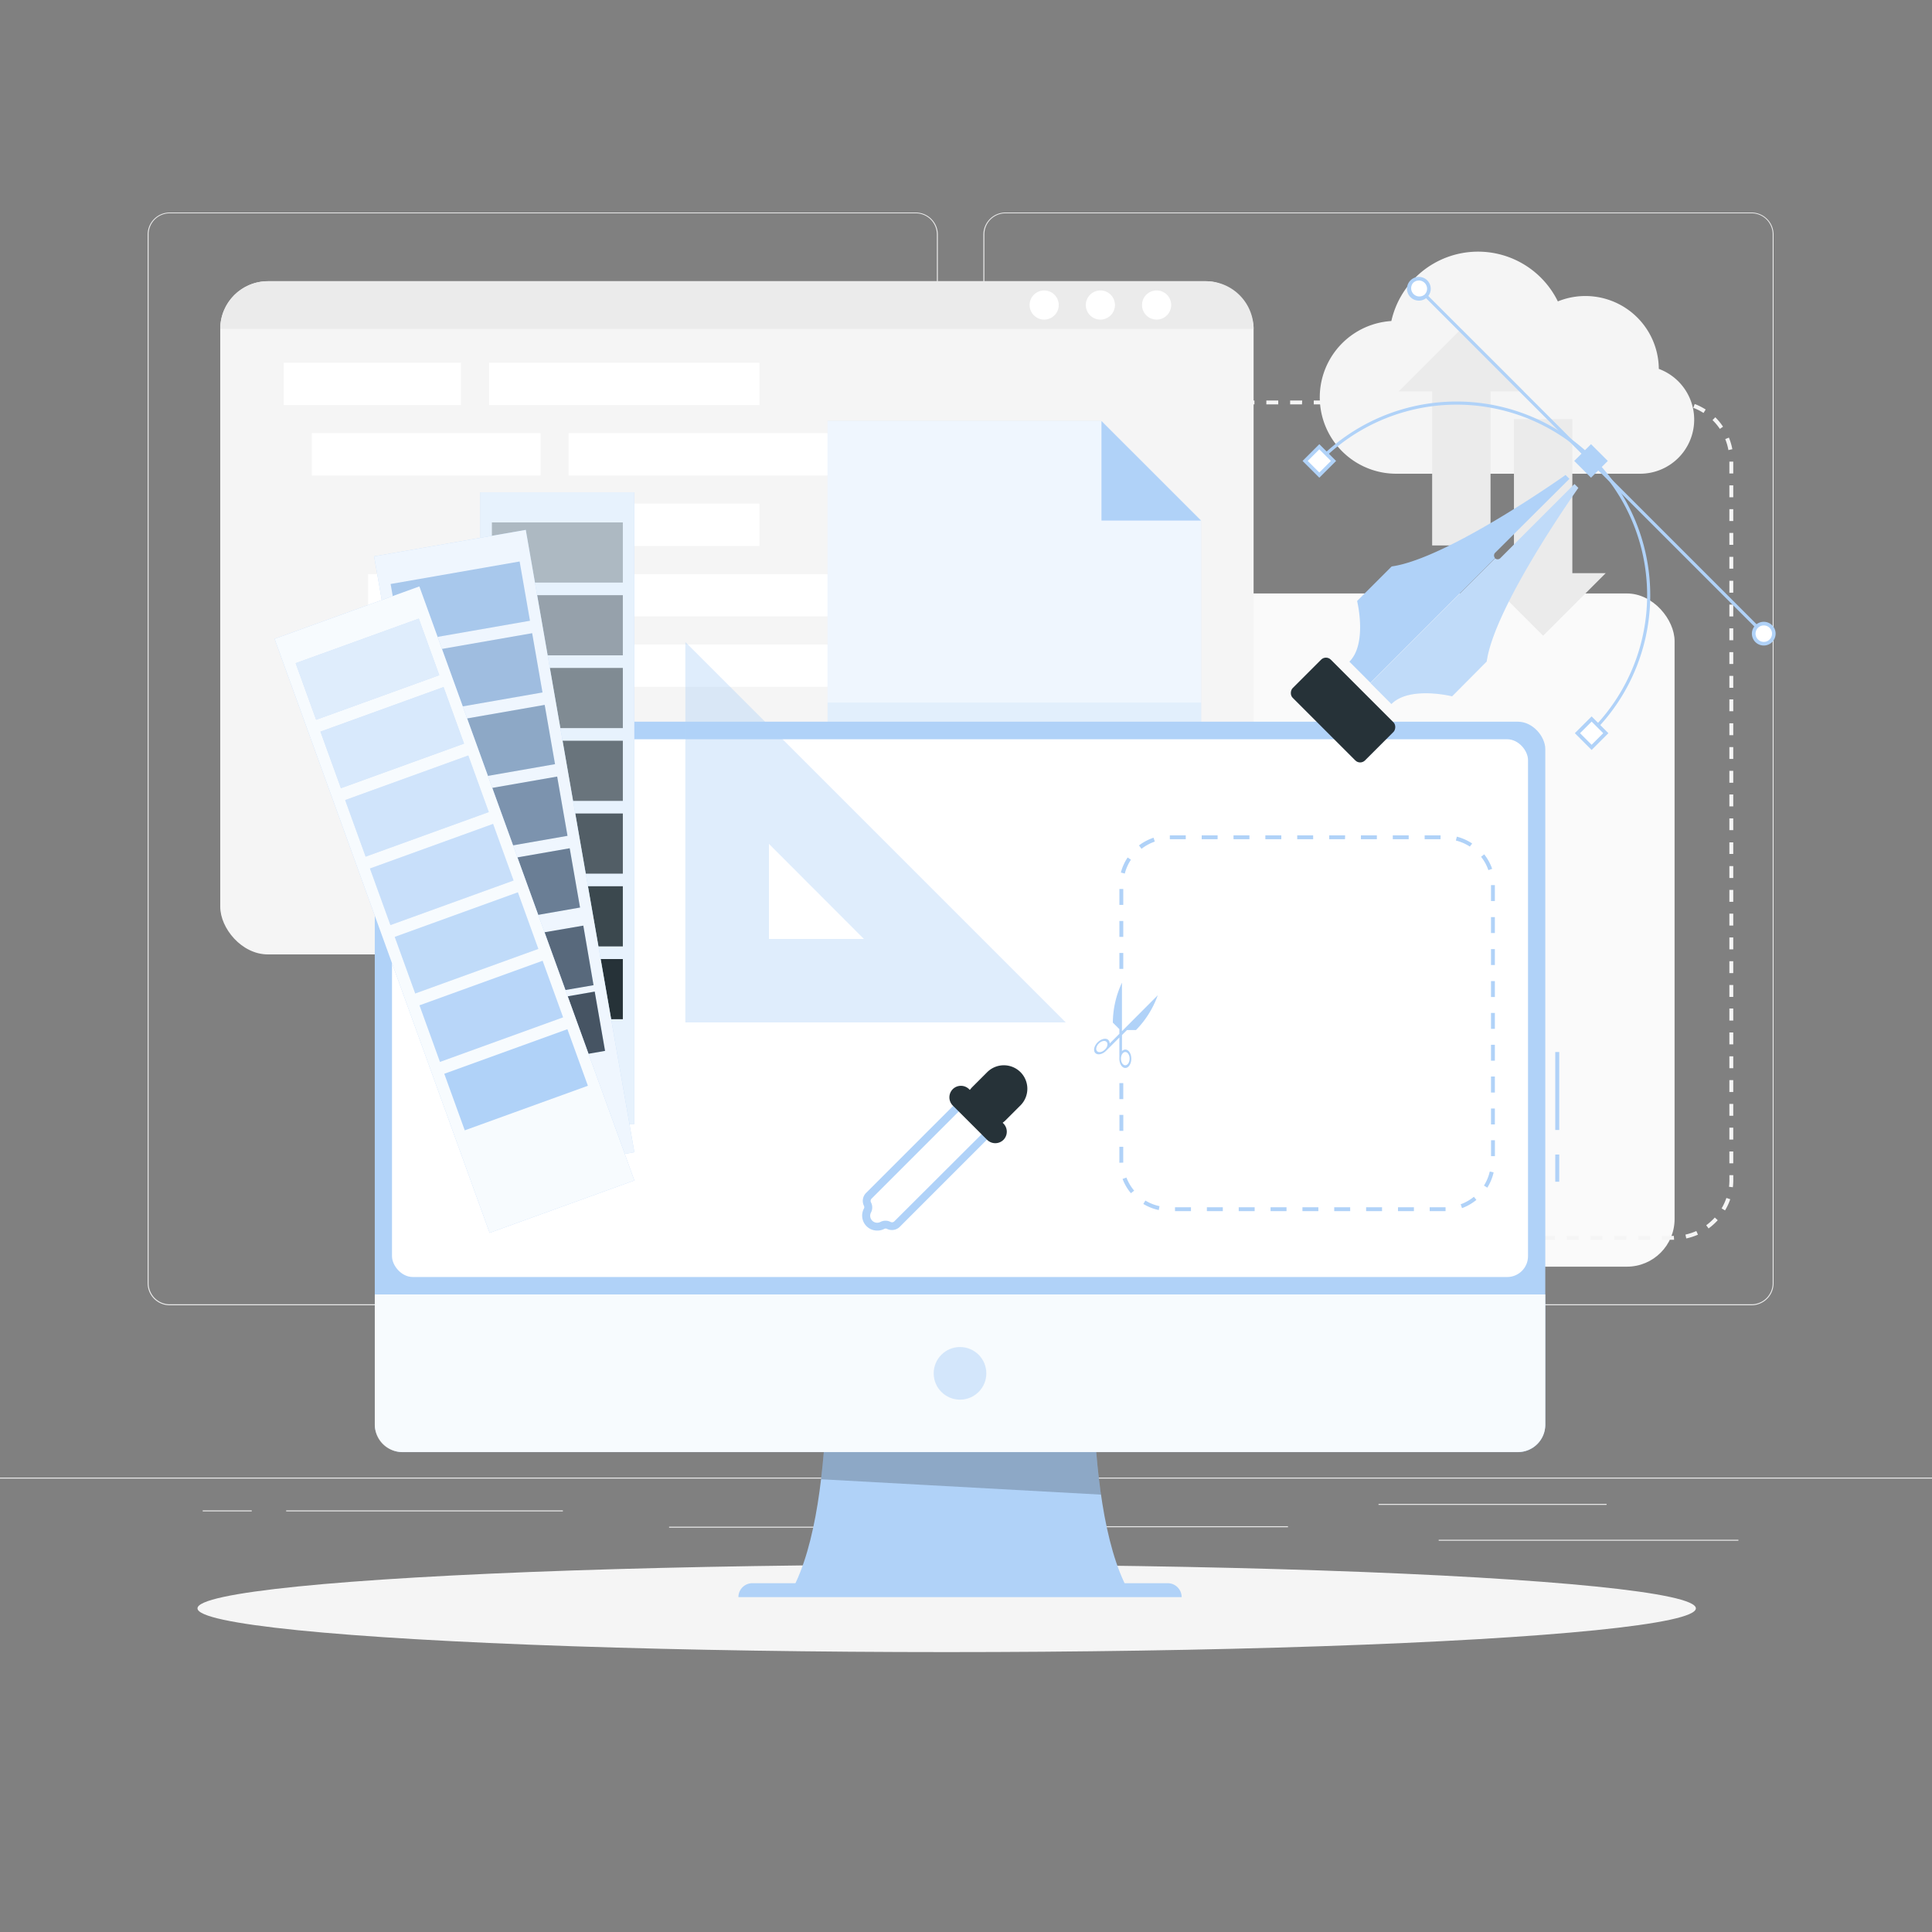<svg xmlns="http://www.w3.org/2000/svg" viewBox="0 0 500 500"><rect x="0" y="0" width="500" height="500" fill="#808080" stroke="none"/><g id="freepik--background-complete--inject-42"><rect y="382.4" width="500" height="0.25" style="fill:#ebebeb"></rect><rect x="372.33" y="398.49" width="77.57" height="0.25" style="fill:#ebebeb"></rect><rect x="278" y="394.99" width="55.33" height="0.25" style="fill:#ebebeb"></rect><rect x="356.76" y="389.21" width="59.02" height="0.25" style="fill:#ebebeb"></rect><rect x="52.46" y="390.89" width="12.69" height="0.25" style="fill:#ebebeb"></rect><rect x="74.06" y="390.89" width="71.61" height="0.25" style="fill:#ebebeb"></rect><rect x="173.16" y="395.11" width="46.84" height="0.25" style="fill:#ebebeb"></rect><path d="M237,337.8H43.91a5.71,5.71,0,0,1-5.7-5.71V60.66A5.71,5.71,0,0,1,43.91,55H237a5.71,5.71,0,0,1,5.71,5.71V332.09A5.71,5.71,0,0,1,237,337.8ZM43.91,55.2a5.46,5.46,0,0,0-5.45,5.46V332.09a5.46,5.46,0,0,0,5.45,5.46H237a5.47,5.47,0,0,0,5.46-5.46V60.66A5.47,5.47,0,0,0,237,55.2Z" style="fill:#ebebeb"></path><path d="M453.31,337.8H260.21a5.72,5.72,0,0,1-5.71-5.71V60.66A5.72,5.72,0,0,1,260.21,55h193.1A5.71,5.71,0,0,1,459,60.66V332.09A5.71,5.71,0,0,1,453.31,337.8ZM260.21,55.2a5.47,5.47,0,0,0-5.46,5.46V332.09a5.47,5.47,0,0,0,5.46,5.46h193.1a5.47,5.47,0,0,0,5.46-5.46V60.66a5.47,5.47,0,0,0-5.46-5.46Z" style="fill:#ebebeb"></path><rect x="165.95" y="153.59" width="267.43" height="174.22" rx="12.32" style="fill:#fafafa"></rect><path d="M433.25,320.85h-3.14v-1h3.08Zm-6.22,0H424v-1H427Zm-6.15,0H417.8v-1h3.08Zm-6.16,0h-3.08v-1h3.08Zm-6.16,0h-3.07v-1h3.07Zm-6.15,0h-3.08v-1h3.08Zm-6.16,0h-3.07v-1h3.07Zm-6.15,0H387v-1h3.08Zm-6.16,0h-3.07v-1h3.07Zm-6.15,0h-3.08v-1h3.08Zm-6.16,0h-3.07v-1h3.07Zm-6.15,0H362.4v-1h3.08Zm-6.16,0h-3.07v-1h3.07Zm-6.15,0h-3.08v-1h3.08Zm-6.16,0h-3.07v-1H347Zm-6.15,0h-3.08v-1h3.08Zm-6.16,0h-3.07v-1h3.07Zm-6.15,0h-3.08v-1h3.08Zm-6.16,0h-3.07v-1h3.07Zm-6.15,0h-3.08v-1h3.08Zm-6.16,0H307v-1h3.07Zm-6.15,0h-3.08v-1h3.08Zm-6.16,0h-3.08v-1h3.08Zm-6.15,0h-3.08v-1h3.08Zm-6.16,0h-3.08v-1h3.08Zm-6.15,0h-3.08v-1h3.08Zm-6.16,0h-3.08v-1h3.08Zm-6.15,0h-3.08v-1H267Zm-6.16,0h-3.08v-1h3.08Zm-6.15,0h-3.08v-1h3.08Zm-6.16,0h-3.08v-1h3.08Zm-6.15,0H239.3v-1h3.08Zm-6.16,0h-3.08v-1h3.08Zm-6.15,0H227v-1h3.08Zm-6.16,0h-3.08v-1h3.08Zm-6.15,0h-3.08v-1h3.08Zm-6.16,0h-3.08v-1h3.08Zm-6.15,0h-3.08v-1h3.08Zm-6.16,0h-3.08v-1h3.08Zm-6.15,0h-3.08v-1h3.08Zm-6.16,0H183.9v-1H187Zm-6.16,0h-3.07v-1h3.07Zm-6.15,0h-3.08v-1h3.08Zm-6.16,0h-3.07v-1h3.07Zm-6.15,0h-3.08v-1h3.08Zm-6.16,0h-3.07v-1h3.07Zm-6.15,0h-.79a15.63,15.63,0,0,1-2.36-.18l.16-1a14.82,14.82,0,0,0,2.2.17h.79Zm286.36-.34-.22-1a14.76,14.76,0,0,0,2.82-.92l.42.94A16.17,16.17,0,0,1,436.41,320.51Zm-292.58-.66a15.42,15.42,0,0,1-2.84-1.43l.56-.87a14,14,0,0,0,2.65,1.34Zm298.35-1.93-.61-.83a14.42,14.42,0,0,0,2.22-2l.76.7A15.83,15.83,0,0,1,442.18,317.92Zm-303.67-1.48a15.36,15.36,0,0,1-2-2.45l.85-.57a14.28,14.28,0,0,0,1.9,2.28Zm307.93-3.19-.89-.52a14.67,14.67,0,0,0,1.24-2.7l1,.33A15.1,15.1,0,0,1,446.44,313.25ZM135,311.19a15,15,0,0,1-.87-3.06l1-.18a13.46,13.46,0,0,0,.82,2.85Zm313.47-3.93-1-.12a15.43,15.43,0,0,0,.1-1.67v-1.34h1v1.34A15.22,15.22,0,0,1,448.46,307.26ZM134.91,305h-1V301.9h1Zm313.65-3.93h-1V298h1Zm-313.65-2.23h-1v-3.07h1Zm313.65-3.92h-1v-3.08h1Zm-313.65-2.23h-1v-3.08h1Zm313.65-3.93h-1v-3.07h1Zm-313.65-2.23h-1v-3.07h1Zm313.65-3.92h-1v-3.08h1Zm-313.65-2.23h-1v-3.08h1Zm313.65-3.93h-1v-3.08h1ZM134.91,274.2h-1v-3.07h1Zm313.65-3.92h-1V267.2h1Zm-313.65-2.23h-1V265h1Zm313.65-3.93h-1V261h1Zm-313.65-2.23h-1v-3.07h1ZM448.56,258h-1v-3.08h1Zm-313.65-2.23h-1v-3.08h1Zm313.65-3.93h-1v-3.08h1Zm-313.65-2.23h-1v-3.07h1Zm313.65-3.92h-1v-3.08h1Zm-313.65-2.23h-1v-3.08h1Zm313.65-3.93h-1v-3.08h1Zm-313.65-2.23h-1V234.2h1Zm313.65-3.92h-1v-3.08h1Zm-313.65-2.23h-1V228h1Zm313.65-3.93h-1v-3.08h1ZM134.91,225h-1v-3.08h1ZM448.56,221h-1V218h1Zm-313.65-2.23h-1v-3.08h1Zm313.65-3.93h-1V211.8h1Zm-313.65-2.23h-1v-3.08h1Zm313.65-3.92h-1v-3.08h1ZM134.91,206.5h-1v-3.08h1Zm313.65-3.93h-1v-3.08h1Zm-313.65-2.23h-1v-3.08h1Zm313.65-3.93h-1v-3.07h1Zm-313.65-2.22h-1v-3.08h1Zm313.65-3.93h-1v-3.08h1ZM134.91,188h-1V185h1Zm313.65-3.93h-1V181h1Zm-313.65-2.22h-1V178.8h1ZM448.56,178h-1v-3.08h1Zm-313.65-2.23h-1v-3.08h1Zm313.65-3.93h-1v-3.07h1Zm-313.65-2.22h-1v-3.08h1Zm313.65-3.93h-1v-3.08h1Zm-313.65-2.23h-1v-3.08h1Zm313.65-3.93h-1v-3.07h1Zm-313.65-2.22h-1v-3.08h1Zm313.65-3.93h-1v-3.08h1ZM134.91,151.1h-1V148h1Zm313.65-3.93h-1V144.1h1ZM134.91,145h-1v-3.08h1ZM448.56,141h-1v-3.08h1Zm-313.65-2.23h-1v-3.08h1Zm313.65-3.93h-1v-3.07h1Zm-313.65-2.22h-1v-3.08h1Zm313.65-3.93h-1v-3.08h1Zm-313.65-2.23h-1V123.4h1Zm313.65-3.93h-1v-3.07h1Zm-313.65-2.22h-1V119a15.91,15.91,0,0,1,.11-1.83l1,.12a16.34,16.34,0,0,0-.1,1.71Zm312.4-3.83a14,14,0,0,0-.82-2.84l.95-.39a15.45,15.45,0,0,1,.89,3Zm-311.64-2.08-1-.33a15.34,15.34,0,0,1,1.33-2.88l.88.52A14.89,14.89,0,0,0,135.67,114.42ZM445.1,111a14.28,14.28,0,0,0-1.9-2.28l.72-.73a15.29,15.29,0,0,1,2,2.44Zm-306.42-1.69-.76-.69a15.36,15.36,0,0,1,2.37-2.12l.61.84A14.35,14.35,0,0,0,138.68,109.35Zm302.19-2.43a13.15,13.15,0,0,0-2.65-1.33l.37-1a16.07,16.07,0,0,1,2.84,1.43Zm-297.4-1-.42-.94a15.25,15.25,0,0,1,3-1l.21,1A14,14,0,0,0,143.47,105.9Zm291.89-1.07a14.41,14.41,0,0,0-2.17-.16h-.82v-1h.82a15,15,0,0,1,2.32.18Zm-6.07-.16h-3.08v-1h3.08Zm-6.16,0h-3.07v-1h3.07Zm-6.15,0H413.9v-1H417Zm-6.16,0h-3.07v-1h3.07Zm-6.15,0h-3.08v-1h3.08Zm-6.16,0h-3.07v-1h3.07Zm-6.15,0h-3.08v-1h3.08Zm-6.16,0h-3.07v-1h3.07Zm-6.15,0H377v-1h3.08Zm-6.16,0h-3.07v-1h3.07Zm-6.15,0h-3.08v-1h3.08Zm-6.16,0h-3.07v-1h3.07Zm-6.15,0h-3.08v-1h3.08Zm-6.16,0H346.2v-1h3.07Zm-6.15,0H340v-1h3.08Zm-6.16,0h-3.07v-1H337Zm-6.15,0h-3.08v-1h3.08Zm-6.16,0h-3.08v-1h3.08Zm-6.15,0h-3.08v-1h3.08Zm-6.16,0h-3.08v-1h3.08Zm-6.15,0h-3.08v-1h3.08Zm-6.16,0H297v-1H300Zm-6.15,0H290.8v-1h3.08Zm-6.16,0h-3.08v-1h3.08Zm-6.15,0h-3.08v-1h3.08Zm-6.16,0h-3.08v-1h3.08Zm-6.15,0h-3.08v-1h3.08Zm-6.16,0H260v-1h3.08Zm-6.15,0h-3.08v-1H257Zm-6.16,0h-3.08v-1h3.08Zm-6.15,0h-3.08v-1h3.08Zm-6.16,0H235.4v-1h3.08Zm-6.15,0h-3.08v-1h3.08Zm-6.16,0h-3.08v-1h3.08Zm-6.15,0h-3.08v-1H220Zm-6.16,0h-3.08v-1h3.08Zm-6.16,0h-3.07v-1h3.07Zm-6.15,0h-3.08v-1h3.08Zm-6.16,0h-3.07v-1h3.07Zm-6.15,0h-3.08v-1h3.08Zm-6.16,0H180v-1h3.07Zm-6.15,0h-3.08v-1h3.08Zm-6.16,0H167.7v-1h3.07Zm-6.15,0h-3.08v-1h3.08Zm-6.16,0h-3.07v-1h3.07Zm-6.15,0h-3.05l0-1h3.08Z" style="fill:#f5f5f5"></path><rect x="57" y="72.78" width="267.43" height="174.22" rx="12.32" style="fill:#f5f5f5"></rect><path d="M312.11,72.78H69.32A12.35,12.35,0,0,0,57,85.1H324.43A12.35,12.35,0,0,0,312.11,72.78Z" style="fill:#ebebeb"></path><rect x="73.43" y="93.89" width="45.87" height="10.95" style="fill:#fff"></rect><rect x="126.57" y="93.89" width="69.96" height="10.95" style="fill:#fff"></rect><rect x="80.71" y="112.11" width="59.18" height="10.95" style="fill:#fff"></rect><rect x="147.16" y="112.11" width="90.27" height="10.95" style="fill:#fff"></rect><rect x="126.57" y="130.34" width="69.96" height="10.95" style="fill:#fff"></rect><rect x="95.26" y="148.57" width="59.18" height="10.95" style="fill:#fff"></rect><rect x="161.72" y="148.57" width="90.27" height="10.95" style="fill:#fff"></rect><rect x="102.54" y="221.49" width="45.87" height="10.95" style="fill:#fff"></rect><rect x="155.68" y="221.49" width="69.96" height="10.95" style="fill:#fff"></rect><rect x="109.81" y="203.26" width="59.18" height="10.95" style="fill:#fff"></rect><rect x="176.27" y="203.26" width="90.27" height="10.95" style="fill:#fff"></rect><rect x="95.26" y="166.8" width="31.31" height="10.95" style="fill:#fff"></rect><rect x="133.85" y="166.8" width="90.27" height="10.95" style="fill:#fff"></rect><path d="M303.1,78.94a3.77,3.77,0,1,1-3.77-3.77A3.76,3.76,0,0,1,303.1,78.94Z" style="fill:#fff"></path><path d="M288.55,78.94a3.77,3.77,0,1,1-3.77-3.77A3.76,3.76,0,0,1,288.55,78.94Z" style="fill:#fff"></path><circle cx="270.23" cy="78.94" r="3.77" style="fill:#fff"></circle><path d="M429.3,95.51A19,19,0,0,0,403.17,78a23,23,0,0,0-43.09,5.08,19.78,19.78,0,0,0,1.29,39.52h62.94a14,14,0,0,0,5-27.13Z" style="fill:#f5f5f5"></path><polygon points="394.38 101.28 378.19 85.1 362.01 101.28 370.64 101.28 370.64 141.16 385.75 141.16 385.75 101.28 394.38 101.28" style="fill:#ebebeb"></polygon><polygon points="383.18 148.34 399.36 164.53 415.55 148.34 406.92 148.34 406.92 108.46 391.81 108.46 391.81 148.34 383.18 148.34" style="fill:#ebebeb"></polygon></g><g id="freepik--Shadow--inject-42"><ellipse id="freepik--path--inject-42" cx="245" cy="416.24" rx="193.89" ry="11.32" style="fill:#f5f5f5"></ellipse></g><g id="freepik--Device--inject-42"><polygon points="310.82 134.72 310.82 243.81 214.19 243.81 214.19 108.97 285.06 108.97 310.82 134.72" style="fill:#B0D2F8"></polygon><polygon points="310.82 134.72 310.82 243.81 214.19 243.81 214.19 108.97 285.06 108.97 310.82 134.72" style="fill:#fff;opacity:0.8"></polygon><rect x="214.19" y="181.83" width="96.63" height="6.59" style="fill:#B0D2F8;opacity:0.2"></rect><polygon points="310.82 134.72 285.06 134.72 285.06 108.97 310.82 134.72" style="fill:#B0D2F8"></polygon><path d="M283.57,330.49H213.34s4.41,57.83-8.51,81.27h87.24C279.16,388.32,283.57,330.49,283.57,330.49Z" style="fill:#B0D2F8"></path><path d="M284.94,386.81c-3.71-25.71-1.37-56.32-1.37-56.32H213.34s2.1,27.56-.85,52.34Z" style="opacity:0.2"></path><path d="M302.21,409.73H194.7a3.61,3.61,0,0,0-3.6,3.6H305.81A3.61,3.61,0,0,0,302.21,409.73Z" style="fill:#B0D2F8"></path><rect x="402.5" y="298.79" width="1.03" height="7.04" style="fill:#B0D2F8"></rect><rect x="402.5" y="272.26" width="1.03" height="20.18" style="fill:#B0D2F8"></rect><rect x="96.99" y="186.78" width="302.93" height="189.03" rx="7.07" style="fill:#B0D2F8"></rect><rect x="101.45" y="191.32" width="294" height="139.17" rx="5.39" style="fill:#fff"></rect><path d="M97,335v33.72a7.09,7.09,0,0,0,7.07,7.07H392.85a7.09,7.09,0,0,0,7.07-7.07V335Z" style="fill:#fff;opacity:0.9"></path><circle cx="248.45" cy="355.42" r="6.81" style="fill:#B0D2F8;opacity:0.5"></circle><path d="M177.37,166.15V264.6h98.45ZM199,218.39,223.58,243H199Z" style="fill:#B0D2F8;opacity:0.4"></path><path d="M290.19,280.3v20.26a12.4,12.4,0,0,0,12.36,12.37H374a12.41,12.41,0,0,0,12.37-12.37V229.12A12.4,12.4,0,0,0,374,216.76H302.55a12.39,12.39,0,0,0-12.36,12.36v22.21" style="fill:#fff"></path><path d="M374,313.44h-4v-1h4.11l0,1Zm-8.08,0h-4.12v-1h4.12Zm-8.25,0h-4.12v-1h4.12Zm-8.24,0H345.3v-1h4.12Zm-8.24,0h-4.12v-1h4.12Zm-8.24,0h-4.13v-1h4.13Zm-8.25,0h-4.12v-1h4.12Zm-8.24,0h-4.12v-1h4.12Zm-8.24,0h-4.13v-1h4.13Zm-8.33-.28a12.8,12.8,0,0,1-4-1.58l.54-.88a11.53,11.53,0,0,0,3.65,1.45Zm78.48-.49-.35-1a12,12,0,0,0,3.42-1.94l.65.8A12.79,12.79,0,0,1,378.36,312.67Zm-85.69-3.87a12.82,12.82,0,0,1-2.16-3.69l1-.36a12,12,0,0,0,2,3.39Zm92.24-1.43-.87-.55a11.67,11.67,0,0,0,1.5-3.63l1,.23A12.67,12.67,0,0,1,384.91,307.37Zm-95.23-6.45c0-.12,0-.24,0-.36v-3.77h1v4.1Zm97.19-1.71h-1v-4.12h1Zm-96.17-6.55h-1v-4.12h1ZM386.87,291h-1v-4.12h1Zm-96.17-6.55h-1V280.3h1Zm96.17-1.7h-1V278.6h1Zm0-8.24h-1v-4.12h1Zm0-8.24h-1v-4.12h1Zm0-8.24h-1v-4.13h1Zm-96.17-7.28h-1v-4.13h1Zm96.17-1h-1v-4.12h1Zm-96.17-7.28h-1v-4.12h1Zm96.17-1h-1v-4.12h1Zm-96.17-7.28h-1v-4.12h1Zm96.17-1h-1v-4.13h1Zm-95.79-7.12-1-.26a12.59,12.59,0,0,1,1.76-3.9l.85.58A11.66,11.66,0,0,0,291.08,226.15Zm94.11-.88a11.5,11.5,0,0,0-1.89-3.45l.81-.64a12.86,12.86,0,0,1,2.06,3.75Zm-89.8-5.57-.63-.82a13,13,0,0,1,3.78-2l.32,1A12.06,12.06,0,0,0,295.39,219.7Zm85-.53a11.7,11.7,0,0,0-3.61-1.56l.25-1A12.87,12.87,0,0,1,381,218.3Zm-7.58-1.9H368.7v-1h4.12Zm-8.24,0h-4.12v-1h4.12Zm-8.24,0h-4.13v-1h4.13Zm-8.25,0H344v-1h4.12Zm-8.24,0h-4.12v-1h4.12Zm-8.24,0h-4.13v-1h4.13Zm-8.25,0h-4.12v-1h4.12Zm-8.24,0H311v-1h4.12Zm-8.24,0h-4.12v-1h4.12Z" style="fill:#B0D2F8"></path><path d="M290.36,266.87V254.31A24.85,24.85,0,0,0,288,264.65l1.69,1.69v1.21l-2.51,2.51a1.22,1.22,0,0,0-.33-.9c-.6-.61-1.85-.34-2.78.59s-1.2,2.17-.59,2.78,1.85.34,2.78-.59h0l3.43-3.43V274h0c0,1.32.69,2.39,1.54,2.39s1.55-1.07,1.55-2.39-.69-2.38-1.55-2.38a1.19,1.19,0,0,0-.86.41v-4.17l1.29-1.29H294a24.77,24.77,0,0,0,5.63-9Zm-4.42,4.76c-.66.67-1.56.86-2,.43s-.24-1.33.43-2,1.56-.86,2-.43S286.62,271,285.94,271.63Zm5.28.63c.62,0,1.12.76,1.12,1.71s-.5,1.72-1.12,1.72-1.11-.77-1.11-1.72S290.61,272.26,291.22,272.26Z" style="fill:#B0D2F8"></path><path d="M251.63,289.93h0a6.11,6.11,0,0,1,0-8.6l3.86-3.86a6.1,6.1,0,0,1,8.61,0h0a6.09,6.09,0,0,1,0,8.6l-3.86,3.86A6.1,6.1,0,0,1,251.63,289.93Z" style="fill:#263238"></path><path d="M232.11,316.75l23.68-23.68-7.29-7.29-23.68,23.68a1.87,1.87,0,0,0-.36,2.15h0a1.79,1.79,0,0,1,0,1.64,2.83,2.83,0,0,0,.48,3.36,2.86,2.86,0,0,0,3.37.49,1.79,1.79,0,0,1,1.64,0h0A1.86,1.86,0,0,0,232.11,316.75Z" style="fill:#fff"></path><path d="M227,318.47a3.87,3.87,0,0,1-3.41-5.71.74.74,0,0,0,0-.69,2.91,2.91,0,0,1,.55-3.34l23.68-23.68a1,1,0,0,1,1.46,0l7.28,7.29a1,1,0,0,1,0,1.46l-23.68,23.68h0a2.89,2.89,0,0,1-3.33.55.77.77,0,0,0-.69,0A3.79,3.79,0,0,1,227,318.47Zm21.53-31.23-22.95,22.95a.82.82,0,0,0-.16,1,2.82,2.82,0,0,1,0,2.59,1.81,1.81,0,0,0,2.45,2.45,2.82,2.82,0,0,1,2.59,0,.84.84,0,0,0,1-.16h0l23-22.95Z" style="fill:#B0D2F8"></path><path d="M246.57,281.88h0a3,3,0,0,1,4.23,0l8.89,8.89a3,3,0,0,1,0,4.22h0a3,3,0,0,1-4.22,0l-8.9-8.89A3,3,0,0,1,246.57,281.88Z" style="fill:#263238"></path></g><g id="freepik--pen-tool--inject-42"><rect x="334.35" y="176.78" width="26.47" height="13.96" rx="1.77" transform="translate(231.74 -191.96) rotate(45)" style="fill:#263238"></rect><path d="M386.92,144.43l-32.26,32.26-5.44-5.45c4.71-4.71,2-15.7,2-15.7l8.95-8.95c14.48-2,45-23.67,45-23.67l1,1L387,143A1,1,0,0,0,386.92,144.43Z" style="fill:#B0D2F8"></path><path d="M384.75,171.2l-8.95,9s-11-2.74-15.7,2l-5.44-5.44,32.26-32.26a1,1,0,0,0,1.43-.11l19.12-19.12,1,1S386.78,156.73,384.75,171.2Z" style="fill:#B0D2F8"></path><path d="M384.75,171.2l-8.95,9s-11-2.74-15.7,2l-5.44-5.44,32.26-32.26a1,1,0,0,0,1.43-.11l19.12-19.12,1,1S386.78,156.73,384.75,171.2Z" style="fill:#fff;opacity:0.2"></path><path d="M412,189.89l-.58-.58a49.31,49.31,0,1,0-69.73-69.73l-.58-.58A50.13,50.13,0,1,1,412,189.89Z" style="fill:#B0D2F8"></path><rect x="411.34" y="56.28" width="0.82" height="126.01" transform="translate(36.25 326.09) rotate(-45)" style="fill:#B0D2F8"></rect><rect x="409.15" y="116.69" width="5.2" height="5.2" transform="translate(204.95 -256.22) rotate(45)" style="fill:#B0D2F8"></rect><path d="M411.75,123.63l-4.34-4.34,4.34-4.34,4.35,4.34Zm-3-4.34,3,3,3-3-3-3Z" style="fill:#B0D2F8"></path><rect x="338.84" y="116.69" width="5.2" height="5.2" transform="translate(184.35 -206.5) rotate(45)" style="fill:#fff"></rect><path d="M341.44,123.63l-4.34-4.34,4.34-4.34,4.34,4.34Zm-3-4.34,3,3,3-3-3-3Z" style="fill:#B0D2F8"></path><rect x="409.31" y="187.15" width="5.2" height="5.2" transform="translate(254.82 -235.69) rotate(45)" style="fill:#fff"></rect><path d="M411.91,194.09l-4.34-4.34,4.34-4.34,4.34,4.34Zm-3-4.34,3,3,3-3-3-3Z" style="fill:#B0D2F8"></path><path d="M458.3,165.83a2.6,2.6,0,1,1,0-3.68A2.61,2.61,0,0,1,458.3,165.83Z" style="fill:#fff"></path><path d="M456.46,167.06a3.07,3.07,0,1,1,2.17-.9A3.05,3.05,0,0,1,456.46,167.06Zm0-5.2a2.13,2.13,0,1,0,1.51.62A2.15,2.15,0,0,0,456.46,161.86Z" style="fill:#B0D2F8"></path><path d="M369,76.57a2.6,2.6,0,1,1,0-3.67A2.6,2.6,0,0,1,369,76.57Z" style="fill:#fff"></path><path d="M367.2,77.8a3.07,3.07,0,1,1,3.07-3.07,3,3,0,0,1-.9,2.17h0A3,3,0,0,1,367.2,77.8Zm0-5.2a2.1,2.1,0,0,0-1.5.63,2.13,2.13,0,0,0,3,3h0a2.13,2.13,0,0,0,.63-1.51,2.15,2.15,0,0,0-2.14-2.13Z" style="fill:#B0D2F8"></path></g><g id="freepik--color-palette--inject-42"><rect x="124.32" y="127.41" width="39.84" height="163.49" style="fill:#B0D2F8"></rect><rect x="124.32" y="127.41" width="39.84" height="163.49" style="fill:#fff;opacity:0.7"></rect><rect x="127.3" y="135.2" width="33.89" height="15.57" style="fill:#263238;opacity:0.3"></rect><rect x="127.3" y="154.03" width="33.89" height="15.57" style="fill:#263238;opacity:0.417"></rect><rect x="127.3" y="172.86" width="33.89" height="15.57" style="fill:#263238;opacity:0.533"></rect><rect x="127.3" y="191.7" width="33.89" height="15.57" style="fill:#263238;opacity:0.65"></rect><rect x="127.3" y="210.53" width="33.89" height="15.57" style="fill:#263238;opacity:0.767"></rect><rect x="127.3" y="229.36" width="33.89" height="15.57" style="fill:#263238;opacity:0.883"></rect><rect x="127.3" y="248.2" width="33.89" height="15.57" style="fill:#263238"></rect><rect x="110.57" y="139.35" width="39.84" height="163.49" transform="translate(-36.06 25.72) rotate(-9.9)" style="fill:#B0D2F8"></rect><rect x="110.57" y="139.35" width="39.84" height="163.49" transform="translate(-36.06 25.72) rotate(-9.9)" style="fill:#fff;opacity:0.8"></rect><rect x="102.17" y="148.12" width="33.89" height="15.57" transform="translate(-25.02 22.79) rotate(-9.9)" style="fill:#B0D2F8"></rect><rect x="105.41" y="166.68" width="33.89" height="15.57" transform="translate(-28.16 23.62) rotate(-9.9)" style="fill:#B0D2F8"></rect><rect x="108.65" y="185.23" width="33.89" height="15.57" transform="translate(-31.3 24.46) rotate(-9.9)" style="fill:#B0D2F8"></rect><rect x="111.88" y="203.78" width="33.89" height="15.57" transform="translate(-34.44 25.29) rotate(-9.9)" style="fill:#B0D2F8"></rect><rect x="115.12" y="222.34" width="33.89" height="15.57" transform="translate(-37.58 26.12) rotate(-9.9)" style="fill:#B0D2F8"></rect><rect x="118.36" y="240.89" width="33.89" height="15.57" transform="matrix(0.99, -0.17, 0.17, 0.99, -40.72, 26.95)" style="fill:#B0D2F8"></rect><rect x="121.59" y="259.44" width="33.89" height="15.57" transform="translate(-43.86 27.78) rotate(-9.9)" style="fill:#B0D2F8"></rect><rect x="102.17" y="148.12" width="33.89" height="15.57" transform="translate(-25.02 22.79) rotate(-9.9)" style="opacity:0.05"></rect><rect x="105.41" y="166.68" width="33.89" height="15.57" transform="translate(-28.16 23.62) rotate(-9.9)" style="opacity:0.1"></rect><rect x="108.65" y="185.23" width="33.89" height="15.57" transform="translate(-31.3 24.46) rotate(-9.9)" style="opacity:0.2"></rect><rect x="111.88" y="203.78" width="33.89" height="15.57" transform="translate(-34.44 25.29) rotate(-9.9)" style="opacity:0.3"></rect><rect x="115.12" y="222.34" width="33.89" height="15.57" transform="translate(-37.58 26.12) rotate(-9.9)" style="opacity:0.4"></rect><rect x="118.36" y="240.89" width="33.89" height="15.57" transform="matrix(0.99, -0.17, 0.17, 0.99, -40.72, 26.95)" style="opacity:0.5"></rect><rect x="121.59" y="259.44" width="33.89" height="15.57" transform="translate(-43.86 27.78) rotate(-9.9)" style="opacity:0.6"></rect><rect x="97.69" y="153.68" width="39.84" height="163.49" transform="translate(-73.1 54.08) rotate(-19.9)" style="fill:#B0D2F8"></rect><rect x="97.69" y="153.68" width="39.84" height="163.49" transform="translate(-73.1 54.08) rotate(-19.9)" style="fill:#fff;opacity:0.9"></rect><rect x="78.15" y="165.41" width="33.89" height="15.57" transform="translate(-53.27 42.7) rotate(-19.9)" style="fill:#B0D2F8"></rect><rect x="84.56" y="183.12" width="33.89" height="15.57" transform="translate(-58.91 45.94) rotate(-19.9)" style="fill:#B0D2F8"></rect><rect x="90.96" y="200.83" width="33.89" height="15.57" transform="translate(-64.56 49.18) rotate(-19.9)" style="fill:#B0D2F8"></rect><rect x="97.37" y="218.54" width="33.89" height="15.57" transform="translate(-70.2 52.42) rotate(-19.9)" style="fill:#B0D2F8"></rect><rect x="103.78" y="236.25" width="33.89" height="15.57" transform="translate(-75.84 55.65) rotate(-19.9)" style="fill:#B0D2F8"></rect><rect x="110.19" y="253.96" width="33.89" height="15.57" transform="translate(-81.49 58.89) rotate(-19.9)" style="fill:#B0D2F8"></rect><rect x="116.6" y="271.67" width="33.89" height="15.57" transform="translate(-87.13 62.13) rotate(-19.9)" style="fill:#B0D2F8"></rect><rect x="78.15" y="165.41" width="33.89" height="15.57" transform="translate(-53.27 42.7) rotate(-19.9)" style="fill:#fff;opacity:0.6"></rect><rect x="84.56" y="183.12" width="33.89" height="15.57" transform="translate(-58.91 45.94) rotate(-19.9)" style="fill:#fff;opacity:0.5"></rect><rect x="90.96" y="200.83" width="33.89" height="15.57" transform="translate(-64.56 49.18) rotate(-19.9)" style="fill:#fff;opacity:0.4"></rect><rect x="97.37" y="218.54" width="33.89" height="15.57" transform="translate(-70.2 52.42) rotate(-19.9)" style="fill:#fff;opacity:0.3"></rect><rect x="103.78" y="236.25" width="33.89" height="15.57" transform="translate(-75.84 55.65) rotate(-19.9)" style="fill:#fff;opacity:0.2"></rect><rect x="110.19" y="253.96" width="33.89" height="15.57" transform="translate(-81.49 58.89) rotate(-19.9)" style="fill:#fff;opacity:0.1"></rect></g></svg>